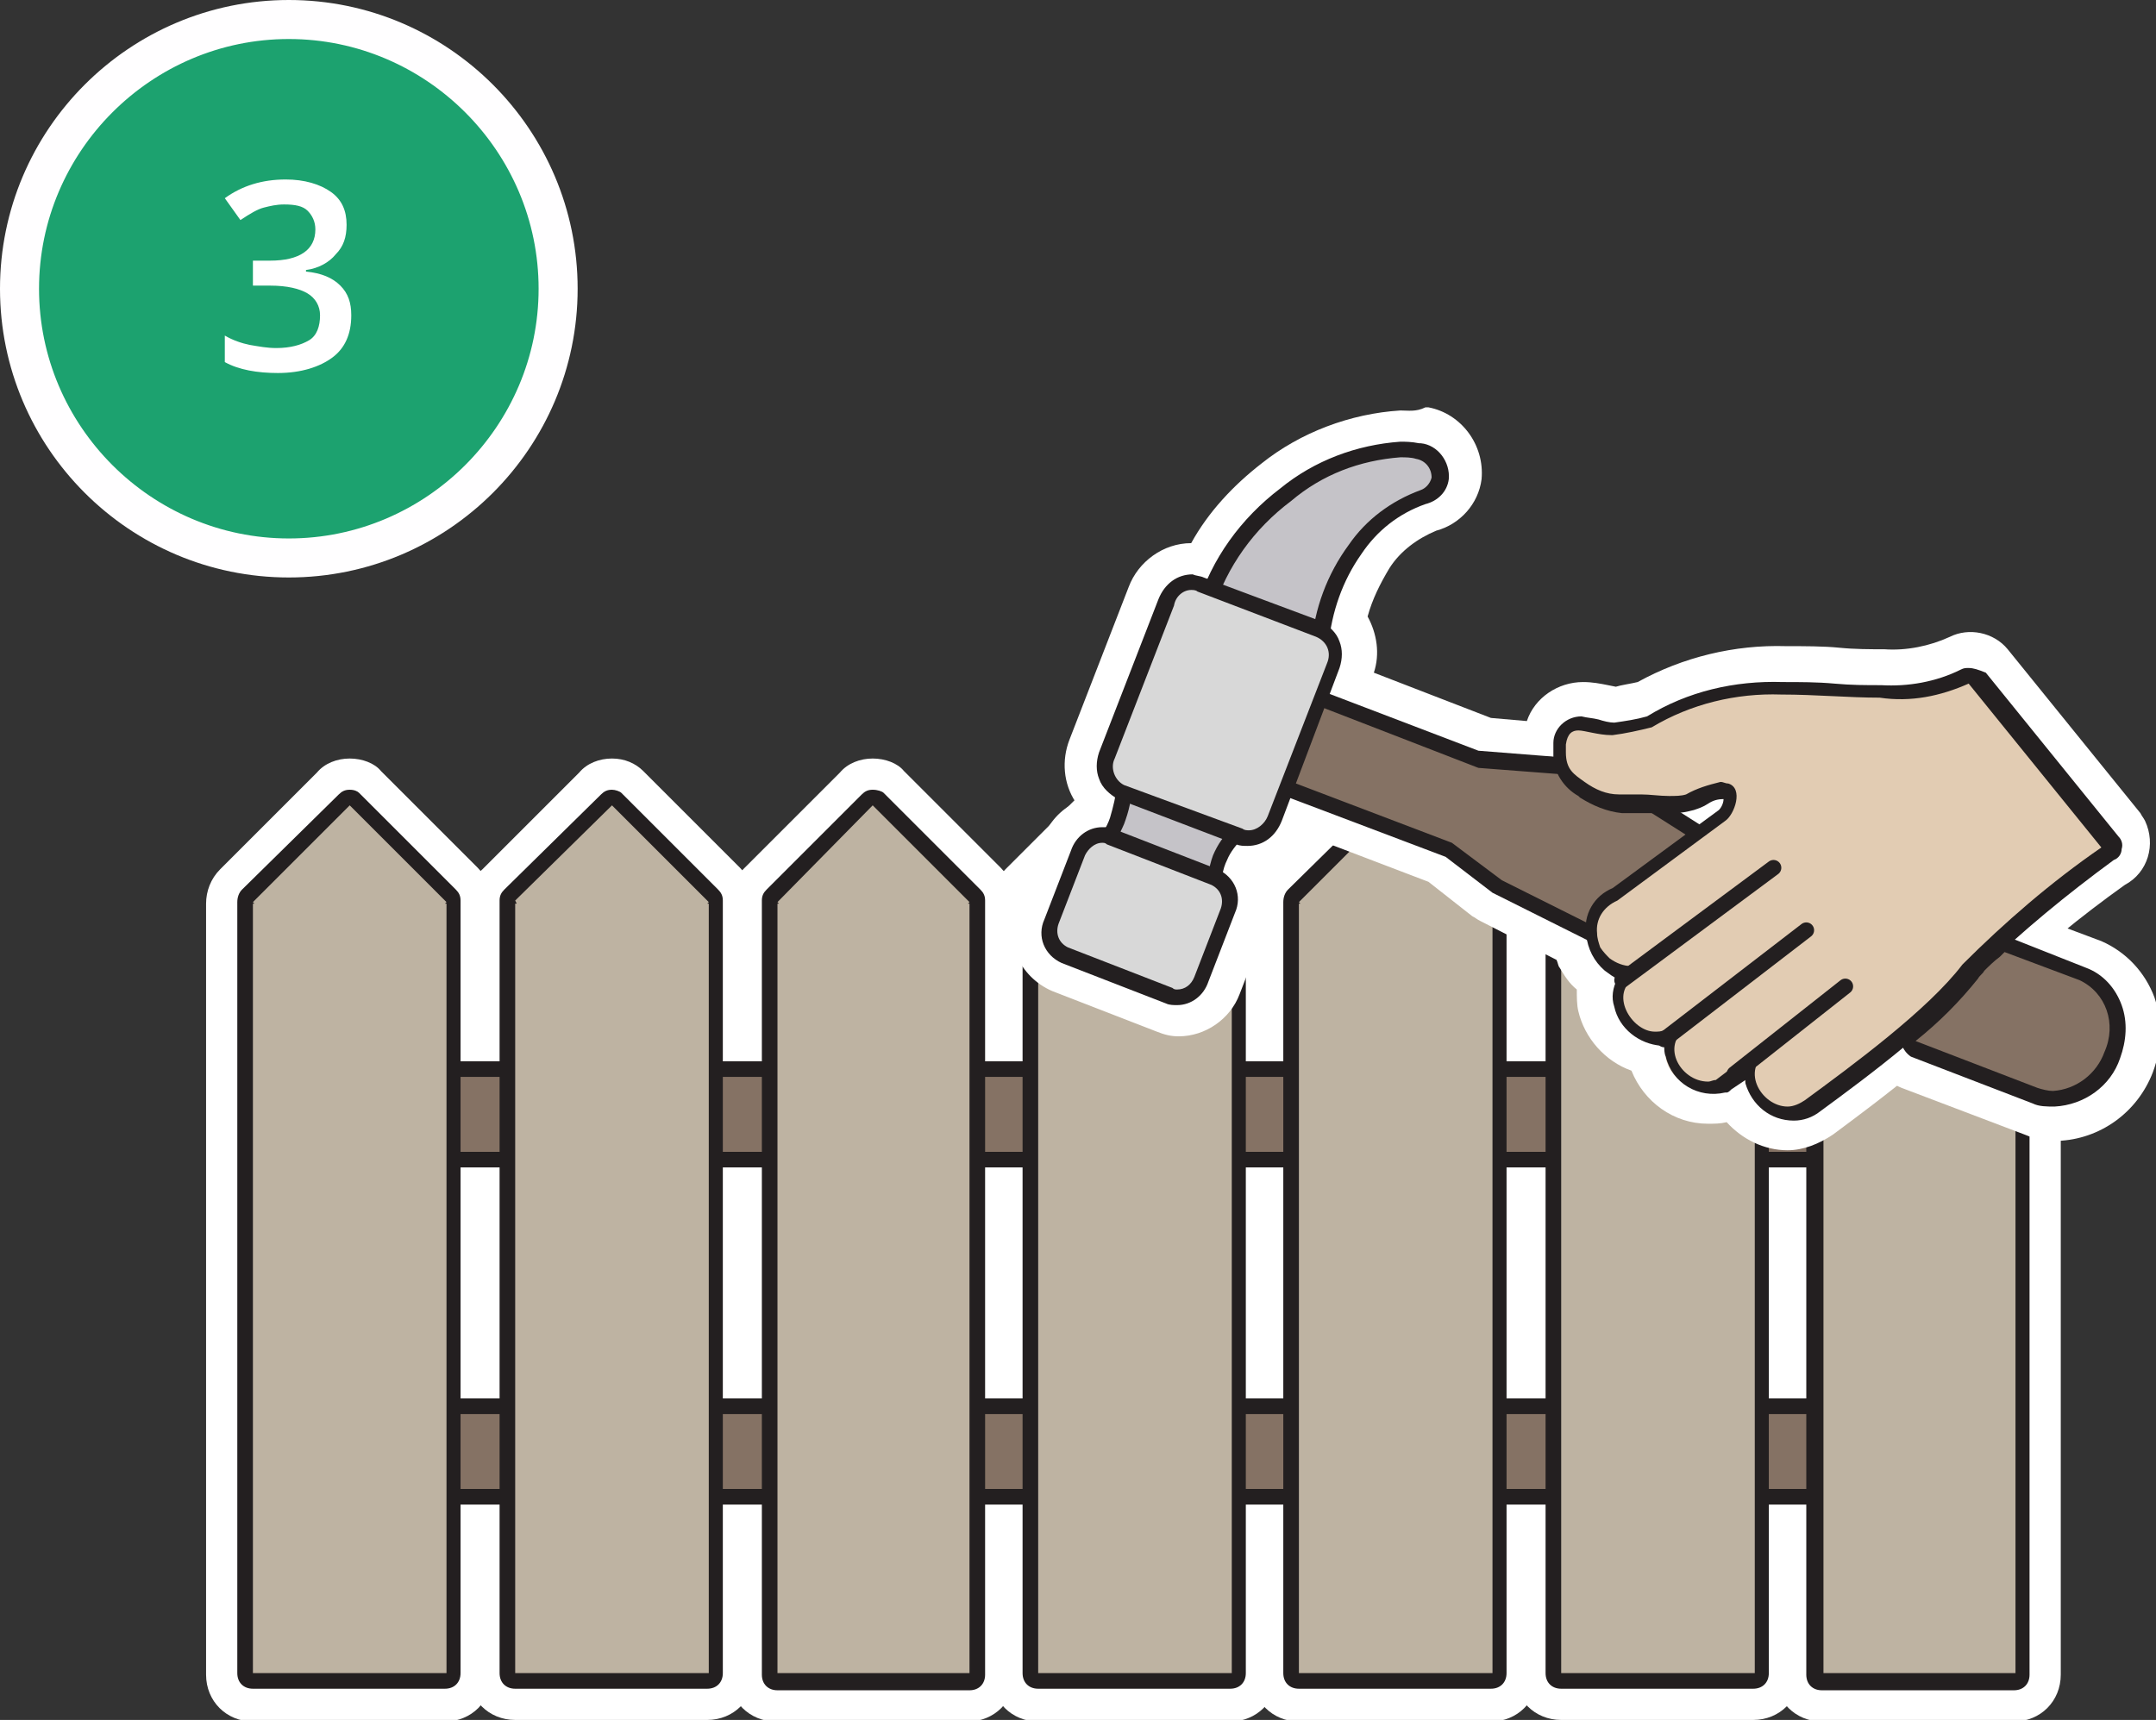 <?xml version="1.0" encoding="utf-8"?>
<!-- Generator: Adobe Illustrator 25.3.1, SVG Export Plug-In . SVG Version: 6.00 Build 0)  -->
<svg version="1.1" id="Layer_1" xmlns="http://www.w3.org/2000/svg" xmlns:xlink="http://www.w3.org/1999/xlink" x="0px" y="0px"
	 viewBox="0 0 138.1 110.2" style="enable-background:new 0 0 138.1 110.2;" xml:space="preserve">
<rect x="0" y="0" width="138.1" height="110.2" fill="#333333" stroke="none"/>
<style type="text/css">
	.st0{fill:#D8D8D8;}
	.st1{fill:#FFFFFF;}
	.st2{fill:#857264;}
	.st3{fill:#231F20;}
	.st4{fill:#BEB3A2;}
	.st5{fill-rule:evenodd;clip-rule:evenodd;fill:#E2CCB3;}
	.st6{fill:#C5C3C8;}
	.st7{fill-rule:evenodd;clip-rule:evenodd;fill:#857264;}
	.st8{fill:none;stroke:#231F20;stroke-linecap:round;stroke-linejoin:round;}
	.st9{fill:#FFFEFF;}
	.st10{fill:#1CA26F;}
	.st11{enable-background:new    ;}
</style>
<path class="st0" d="M17.2,67.5h108.1c0.8,0,1.5,0.7,1.5,1.5v4.8c0,0.8-0.7,1.5-1.5,1.5H17.2c-0.8,0-1.5-0.7-1.5-1.5V69
	C15.8,68.2,16.4,67.5,17.2,67.5z"/>
<path class="st1" d="M125.3,69v4.8H17.2V69H125.3 M125.3,66H17.2c-1.7,0-3,1.3-3,3v4.8c0,1.7,1.3,3,3,3h108.1c1.7,0,3-1.3,3-3V69
	C128.3,67.3,127,66,125.3,66z"/>
<path class="st0" d="M17.2,89.1h108.1c0.8,0,1.5,0.7,1.5,1.5v4.8c0,0.8-0.7,1.5-1.5,1.5H17.2c-0.8,0-1.5-0.7-1.5-1.5v-4.8
	C15.8,89.8,16.4,89.1,17.2,89.1z"/>
<path class="st1" d="M125.3,90.6v4.8H17.2v-4.8H125.3 M125.3,87.6H17.2c-1.7,0-3,1.3-3,3v4.8c0,1.7,1.3,3,3,3h108.1c1.7,0,3-1.3,3-3
	v-4.8C128.3,89,127,87.6,125.3,87.6z"/>
<path class="st0" d="M16.2,108.7c-0.8,0-1.5-0.7-1.5-1.5V57.8c0-0.4,0.1-0.8,0.4-1.1l6.2-6.2c0.3-0.3,0.7-0.4,1.1-0.4
	c0.4,0,0.8,0.2,1.1,0.4l6.2,6.2c0.3,0.3,0.4,0.7,0.4,1.1v49.5c0,0.8-0.7,1.5-1.5,1.5H16.2z"/>
<path class="st1" d="M22.4,51.6l6.2,6.2l-0.1,0.1h0.1v49.3H16.2V57.9h0.1l-0.1-0.1L22.4,51.6 M22.4,48.6c-0.8,0-1.6,0.3-2.1,0.9
	l-6.2,6.2c-0.6,0.6-0.9,1.4-0.9,2.2v49.4c0,1.7,1.3,3,3,3h12.3c1.7,0,3-1.3,3-3V57.8c0-0.8-0.3-1.6-0.9-2.2l-6.2-6.2
	C24,48.9,23.2,48.6,22.4,48.6z"/>
<path class="st0" d="M33,108.7c-0.8,0-1.5-0.7-1.5-1.5V57.8c0-0.4,0.2-0.8,0.5-1.1l6.2-6.2c0.3-0.3,0.7-0.4,1.1-0.4
	c0.4,0,0.8,0.2,1.1,0.4l6.2,6.2c0.3,0.3,0.4,0.7,0.4,1.1v49.5c0,0.8-0.7,1.5-1.5,1.5H33z"/>
<path class="st1" d="M39.2,51.6l6.2,6.2l-0.1,0.1h0.1v49.3H33V57.9h0.1L33,57.7L39.2,51.6 M39.2,48.6c-0.8,0-1.6,0.3-2.1,0.9
	l-6.2,6.2C30.3,56.2,30,57,30,57.8v49.4c0,1.7,1.3,3,3,3h12.3c1.7,0,3-1.3,3-3V57.8c0-0.8-0.3-1.6-0.9-2.2l-6.2-6.2
	C40.7,48.9,40,48.6,39.2,48.6L39.2,48.6z"/>
<path class="st0" d="M49.8,108.7c-0.8,0-1.5-0.7-1.5-1.5V57.8c0-0.4,0.1-0.8,0.4-1.1l6.2-6.2c0.6-0.6,1.5-0.6,2.1,0l6.2,6.2
	c0.3,0.3,0.5,0.7,0.4,1.1v49.4c0,0.8-0.7,1.5-1.5,1.5H49.8z"/>
<path class="st1" d="M55.9,51.6l6.2,6.2L62,57.9h0.1v49.3H49.8V57.9h0.1l-0.1-0.1L55.9,51.6 M55.9,48.6c-0.8,0-1.6,0.3-2.1,0.9
	l-6.2,6.2c-0.6,0.6-0.9,1.4-0.9,2.2v49.4c0,1.7,1.3,3,3,3h12.3c1.7,0,3-1.3,3-3V57.8c0-0.8-0.3-1.6-0.9-2.2l-6.2-6.2
	C57.5,48.9,56.7,48.6,55.9,48.6z"/>
<path class="st0" d="M66.5,108.7c-0.8,0-1.5-0.7-1.5-1.5V57.7c0-0.4,0.2-0.8,0.4-1.1l6.2-6.2c0.3-0.3,0.7-0.4,1.1-0.4
	c0.4,0,0.8,0.2,1.1,0.4l6.2,6.2c0.3,0.3,0.5,0.7,0.4,1.1v49.4c0,0.8-0.7,1.5-1.5,1.5L66.5,108.7z"/>
<path class="st1" d="M72.7,51.6l6.2,6.2l-0.1,0.1h0.1v49.3H66.5V57.9h0.1l-0.1-0.1L72.7,51.6 M72.7,48.6c-0.8,0-1.6,0.3-2.1,0.9
	l-6.2,6.2c-0.6,0.6-0.9,1.4-0.9,2.2v49.4c0,1.7,1.3,3,3,3h12.3c1.7,0,3-1.3,3-3V57.8c0-0.8-0.3-1.6-0.9-2.2l-6.2-6.2
	C74.3,48.9,73.5,48.6,72.7,48.6L72.7,48.6z"/>
<path class="st0" d="M83.2,108.7c-0.8,0-1.5-0.7-1.5-1.5V57.8c0-0.4,0.1-0.8,0.4-1.1l6.2-6.2c0.3-0.3,0.7-0.4,1.1-0.4
	c0.4,0,0.8,0.2,1.1,0.4l6.2,6.2c0.3,0.3,0.4,0.7,0.4,1.1v49.5c0,0.8-0.7,1.5-1.5,1.5H83.2z"/>
<path class="st1" d="M89.4,51.6l6.2,6.2l-0.1,0.1h0.1v49.3H83.2V57.9h0.1l-0.1-0.1L89.4,51.6 M89.4,48.6c-0.8,0-1.6,0.3-2.1,0.9
	l-6.2,6.2c-0.6,0.6-0.9,1.3-0.9,2.1v49.5c0,1.7,1.3,3,3,3h12.3c1.7,0,3-1.3,3-3V57.8c0-0.8-0.3-1.6-0.9-2.2l-6.2-6.2
	C91,48.9,90.2,48.6,89.4,48.6z"/>
<path class="st0" d="M100,108.7c-0.8,0-1.5-0.7-1.5-1.5V57.8c0-0.4,0.2-0.8,0.5-1.1l6.2-6.2c0.3-0.3,0.7-0.4,1.1-0.4
	c0.4,0,0.8,0.2,1.1,0.4l6.2,6.2c0.3,0.3,0.4,0.7,0.4,1.1v49.5c0,0.8-0.7,1.5-1.5,1.5H100z"/>
<path class="st1" d="M106.2,51.6l6.2,6.2l-0.1,0.1h0.1v49.3H100V57.9h0.1l-0.1-0.1L106.2,51.6 M106.2,48.6c-0.8,0-1.6,0.3-2.1,0.9
	l-6.2,6.2C97.3,56.2,97,57,97,57.8v49.4c0,1.7,1.3,3,3,3h12.3c1.7,0,3-1.3,3-3V57.8c0-0.8-0.3-1.6-0.9-2.2l-6.2-6.2
	C107.7,48.9,107,48.6,106.2,48.6z"/>
<path class="st0" d="M116.8,108.7c-0.8,0-1.5-0.7-1.5-1.5V57.8c0-0.4,0.1-0.8,0.4-1.1l6.2-6.2c0.6-0.6,1.5-0.6,2.1,0l6.2,6.2
	c0.3,0.3,0.5,0.7,0.4,1.1v49.4c0,0.8-0.7,1.5-1.5,1.5H116.8z"/>
<path class="st1" d="M122.9,51.6l6.2,6.2l-0.1,0.1h0.1v49.3h-12.3V57.9h0.1l-0.1-0.1L122.9,51.6 M122.9,48.6c-0.8,0-1.6,0.3-2.1,0.9
	l-6.2,6.2c-0.6,0.6-0.9,1.4-0.9,2.2v49.4c0,1.7,1.3,3,3,3h12.3c1.7,0,3-1.3,3-3V57.8c0-0.8-0.3-1.6-0.9-2.2l-6.2-6.2
	C124.5,48.9,123.7,48.6,122.9,48.6z"/>
<path class="st2" d="M17.2,68.5h108.1c0.3,0,0.5,0.2,0.5,0.5v4.8c0,0.3-0.2,0.5-0.5,0.5H17.2c-0.3,0-0.5-0.2-0.5-0.5V69
	C16.8,68.7,17,68.5,17.2,68.5z"/>
<path class="st3" d="M125.3,69v4.8H17.2V69H125.3 M125.3,68H17.2c-0.6,0-1,0.4-1,1v4.8c0,0.6,0.4,1,1,1h108.1c0.6,0,1-0.4,1-1V69
	C126.3,68.4,125.9,68,125.3,68z"/>
<path class="st2" d="M17.2,90.1h108.1c0.3,0,0.5,0.2,0.5,0.5v4.8c0,0.3-0.2,0.5-0.5,0.5H17.2c-0.3,0-0.5-0.2-0.5-0.5v-4.8
	C16.8,90.3,17,90.1,17.2,90.1z"/>
<path class="st3" d="M125.3,90.6v4.8H17.2v-4.8H125.3 M125.3,89.6H17.2c-0.6,0-1,0.4-1,1v4.8c0,0.6,0.4,1,1,1h108.1c0.6,0,1-0.4,1-1
	v-4.8C126.3,90.1,125.9,89.6,125.3,89.6z"/>
<path class="st4" d="M16.2,107.7c-0.3,0-0.5-0.2-0.5-0.5V57.8c0-0.2,0-0.3,0.1-0.4l6.2-6.2c0.1-0.1,0.2-0.1,0.4-0.1
	c0.1,0,0.3,0.1,0.4,0.1l6.2,6.2c0.1,0.1,0.2,0.2,0.1,0.3v49.5c0,0.3-0.2,0.5-0.5,0.5H16.2z"/>
<path class="st3" d="M22.4,51.6l6.2,6.2l-0.1,0.1h0.1v49.3H16.2V57.9h0.1l-0.1-0.1L22.4,51.6 M22.4,50.6c-0.3,0-0.5,0.1-0.7,0.3
	L15.5,57c-0.2,0.2-0.3,0.5-0.3,0.8v49.4c0,0.6,0.4,1,1,1h12.3c0.6,0,1-0.4,1-1V57.7c0-0.3-0.1-0.5-0.3-0.7l-6.2-6.2
	C22.9,50.7,22.7,50.6,22.4,50.6z"/>
<path class="st4" d="M33,107.7c-0.3,0-0.5-0.2-0.5-0.5V57.8c0-0.2,0-0.3,0.2-0.4l6.2-6.2c0.2-0.2,0.5-0.2,0.7,0l6.2,6.2
	c0.1,0.1,0.1,0.2,0.1,0.3v49.5c0,0.3-0.2,0.5-0.5,0.5H33z"/>
<path class="st3" d="M39.2,51.6l6.2,6.2l-0.1,0.1h0.1v49.3H33V57.9h0.1L33,57.7L39.2,51.6 M39.2,50.6c-0.3,0-0.5,0.1-0.7,0.3
	L32.3,57c-0.2,0.2-0.3,0.4-0.3,0.7v49.5c0,0.6,0.4,1,1,1h12.3c0.6,0,1-0.4,1-1V57.7c0-0.3-0.1-0.5-0.3-0.7l-6.2-6.2
	C39.7,50.7,39.4,50.6,39.2,50.6L39.2,50.6z"/>
<path class="st4" d="M49.8,107.7c-0.3,0-0.5-0.2-0.5-0.5V57.9c0,0,0,0,0-0.1c0-0.2,0-0.3,0.1-0.4l6.2-6.2c0.2-0.2,0.5-0.2,0.7,0
	l6.2,6.2c0.1,0.1,0.2,0.3,0.1,0.4c0,0,0,0,0,0.1v49.3c0,0.3-0.2,0.5-0.5,0.5H49.8z"/>
<path class="st3" d="M55.9,51.6l6.2,6.2L62,57.9h0.1v49.3H49.8V57.9h0.1l-0.1-0.1L55.9,51.6 M55.9,50.6c-0.3,0-0.5,0.1-0.7,0.3
	L49.1,57c-0.2,0.2-0.3,0.4-0.3,0.7c0,0,0,0,0,0.1c0,0,0,0,0,0.1v49.4c0,0.6,0.4,1,1,1h12.3c0.6,0,1-0.4,1-1V57.9c0,0,0,0,0-0.1
	c0,0,0,0,0-0.1c0-0.3-0.1-0.5-0.3-0.7l-6.2-6.2C56.5,50.7,56.2,50.6,55.9,50.6z"/>
<path class="st4" d="M66.5,107.7c-0.3,0-0.5-0.2-0.5-0.5V57.7c0-0.1,0-0.3,0.1-0.3l6.2-6.2c0.2-0.2,0.5-0.2,0.7,0l6.2,6.2
	c0.1,0.1,0.2,0.3,0.2,0.4v49.4c0,0.3-0.2,0.5-0.5,0.5H66.5z"/>
<path class="st3" d="M72.7,51.6l6.2,6.2l-0.1,0.1h0.1v49.3H66.5V57.9h0.1l-0.1-0.1L72.7,51.6 M72.7,50.6c-0.3,0-0.5,0.1-0.7,0.3
	L65.8,57c-0.2,0.2-0.3,0.4-0.3,0.7v49.5c0,0.6,0.4,1,1,1h12.3c0.6,0,1-0.4,1-1V57.7c0-0.3-0.1-0.5-0.3-0.7l-6.2-6.2
	C73.2,50.7,73,50.6,72.7,50.6z"/>
<path class="st4" d="M83.2,107.7c-0.3,0-0.5-0.2-0.5-0.5V57.8c0-0.2,0-0.3,0.1-0.4l6.2-6.2c0.1-0.1,0.2-0.1,0.3-0.1
	c0.1,0,0.3,0.1,0.4,0.1l6.2,6.2c0.1,0.1,0.2,0.2,0.2,0.3v49.5c0,0.3-0.2,0.5-0.5,0.5H83.2z"/>
<path class="st3" d="M89.4,51.6l6.2,6.2l-0.1,0.1h0.1v49.3H83.2V57.9h0.1l-0.1-0.1L89.4,51.6 M89.4,50.6c-0.3,0-0.5,0.1-0.7,0.3
	L82.5,57c-0.2,0.2-0.3,0.5-0.3,0.8v49.4c0,0.6,0.4,1,1,1h12.3c0.6,0,1-0.4,1-1V57.7c0-0.3-0.1-0.5-0.3-0.7l-6.2-6.2
	C89.9,50.7,89.7,50.6,89.4,50.6z"/>
<path class="st4" d="M100,107.7c-0.3,0-0.5-0.2-0.5-0.5V57.8c0-0.2,0-0.3,0.2-0.4l6.2-6.2c0.2-0.2,0.5-0.2,0.7,0l6.2,6.2
	c0.1,0.1,0.1,0.2,0.1,0.3v49.5c0,0.3-0.2,0.5-0.5,0.5H100z"/>
<path class="st3" d="M106.2,51.6l6.2,6.2l-0.1,0.1h0.1v49.3H100V57.9h0.1l-0.1-0.1L106.2,51.6 M106.2,50.6c-0.3,0-0.5,0.1-0.7,0.3
	L99.3,57c-0.2,0.2-0.3,0.4-0.3,0.7v49.5c0,0.6,0.4,1,1,1h12.3c0.6,0,1-0.4,1-1V57.7c0-0.3-0.1-0.5-0.3-0.7l-6.2-6.2
	C106.7,50.7,106.4,50.6,106.2,50.6L106.2,50.6z"/>
<path class="st4" d="M116.8,107.7c-0.3,0-0.5-0.2-0.5-0.5V57.9c0,0,0,0,0-0.1c0-0.2,0-0.3,0.1-0.4l6.2-6.2c0.2-0.2,0.5-0.2,0.7,0
	l6.2,6.2c0.1,0.1,0.2,0.3,0.1,0.4c0,0,0,0,0,0.1v49.3c0,0.3-0.2,0.5-0.5,0.5H116.8z"/>
<path class="st3" d="M122.9,51.6l6.2,6.2l-0.1,0.1h0.1v49.3h-12.3V57.9h0.1l-0.1-0.1L122.9,51.6 M122.9,50.6c-0.3,0-0.5,0.1-0.7,0.3
	l-6.2,6.1c-0.2,0.2-0.3,0.4-0.3,0.7c0,0,0,0,0,0.1c0,0,0,0,0,0.1v49.4c0,0.6,0.4,1,1,1h12.3c0.6,0,1-0.4,1-1V57.9c0,0,0,0,0-0.1
	c0,0,0,0,0-0.1c0-0.3-0.1-0.5-0.3-0.7l-6.2-6.2C123.5,50.7,123.2,50.6,122.9,50.6z"/>
<path class="st5" d="M131.6,71.4c-0.5,0-1-0.1-1.5-0.3l-7.8-3c-0.8-0.3-1.1-1.2-0.8-2c0.1-0.2,0.2-0.4,0.4-0.6
	c1.4-1.1,2.6-2.4,3.8-3.8c0.2-0.2,0.3-0.4,0.5-0.6c0.4-0.4,0.7-0.7,1.1-1l0.3-0.3c0.3-0.2,0.6-0.4,1-0.4c0.2,0,0.4,0,0.5,0.1
	l4.8,1.8c1.2,0.5,2.2,1.5,2.6,2.7c0.4,1.2,0.4,2.6-0.1,3.8C135.5,70,133.7,71.3,131.6,71.4L131.6,71.4z"/>
<path class="st1" d="M128.4,61l4.8,1.8c1.7,0.8,2.4,2.8,1.6,4.6c-0.5,1.4-1.8,2.4-3.3,2.5c-0.3,0-0.7-0.1-1-0.2l-7.8-3
	c1.5-1.2,2.8-2.5,4-4c0.1-0.2,0.3-0.3,0.4-0.5c0.3-0.3,0.6-0.6,1-0.9L128.4,61 M128.5,58.1c-0.7,0-1.5,0.3-2,0.8l-0.3,0.3
	c-0.4,0.3-0.7,0.7-1.1,1l0,0c-0.2,0.2-0.5,0.5-0.7,0.8c-1.1,1.3-2.2,2.5-3.5,3.6c-1.3,1.1-1.4,3-0.3,4.2c0.3,0.4,0.7,0.7,1.2,0.9
	l7.9,3c0.7,0.3,1.4,0.4,2.1,0.4c2.7-0.1,5.1-1.8,6.1-4.4c0.6-1.6,0.6-3.3,0.1-4.8c-0.6-1.6-1.8-2.9-3.4-3.6l-4.8-1.8
	C129.2,58.1,128.9,58,128.5,58.1L128.5,58.1z"/>
<path class="st5" d="M114.4,72.4c-1.5,0-2.8-0.9-3.3-2.3l-0.3,0.2c-0.2,0.1-0.3,0.2-0.5,0.2c-0.3,0.1-0.6,0.1-0.9,0.1
	c-1.7,0-3.1-1.2-3.6-2.8c0-0.1,0-0.2-0.1-0.3c-1.5-0.2-2.8-1.4-3.2-2.9c-0.1-0.6-0.1-1.2,0.1-1.7c-0.2-0.1-0.4-0.2-0.5-0.4
	c-0.4-0.3-0.7-0.7-0.9-1.2c-0.1-0.3-0.2-0.6-0.3-0.9l-5.5-2.7l-0.2-0.2l-3-2.3L83,51.8l-0.4,1.2c-0.4,1.1-1.5,1.8-2.6,1.9
	c-0.2,0-0.4,0-0.5-0.1c-0.1,0.2-0.2,0.4-0.3,0.6c-0.1,0.1-0.1,0.3-0.1,0.4c0.3,0.3,0.6,0.6,0.7,1.1c0.3,0.6,0.3,1.4,0,2L78,63.1
	c-0.4,1-1.4,1.8-2.5,1.8c-0.3,0-0.6-0.1-0.9-0.2l-6.7-2.6c-0.7-0.3-1.2-0.8-1.4-1.5c-0.2-0.6-0.2-1.4,0-2l1.7-4.4
	c0.4-1,1.3-1.7,2.4-1.8l0.2-0.3c0.1-0.3,0.2-0.5,0.2-0.8c-1.1-0.8-1.5-2.2-1-3.4l3.8-9.8c0.4-1.1,1.5-1.9,2.6-1.9
	c0.3,0,0.5,0,0.8,0.1c1.1-2.2,2.7-4.1,4.6-5.6c2.3-1.9,5.1-2.9,8-3.1c0.4,0,0.8,0,1.2,0.1H91c1.4,0.2,2.4,1.5,2.2,2.9
	c-0.1,1-0.9,1.8-1.9,2c-1.5,0.6-2.8,1.6-3.7,3c-0.9,1.3-1.5,2.7-1.8,4.3c0.7,0.8,1,2,0.6,3l-0.4,1.2l9.1,3.6l3.9,0.3
	c0-0.1,0-0.2,0-0.3c0-1.3,1-2.3,2.3-2.3c0,0,0,0,0,0c0.4,0,0.8,0.1,1.2,0.2c0.3,0.1,0.6,0.1,0.9,0.1c0.7-0.1,1.3-0.2,1.9-0.4
	c2.7-1.5,5.8-2.3,8.9-2.2c1.2,0,2.3,0.1,3.3,0.1s2,0.1,3,0.1c1.7,0.1,3.4-0.3,4.9-1c0.6-0.3,1.4-0.2,1.9,0.4l8.5,10.5
	c0.3,0.3,0.4,0.8,0.3,1.2c-0.1,0.4-0.4,0.8-0.8,1c-3,2.1-5.8,4.5-8.4,7.1c-2.3,3.1-7.4,6.8-10.4,9c-0.6,0.4-1.3,0.7-2,0.7
	L114.4,72.4z"/>
<path class="st1" d="M89.7,29.3c0.3,0,0.7,0,1,0.1l0,0c0.6,0.1,1,0.6,1,1.2c-0.1,0.4-0.4,0.7-0.7,0.8c-1.9,0.7-3.5,1.9-4.6,3.5
	c-1.2,1.7-2,3.7-2.2,5.8l0.2,0.1c0.7,0.3,1,1,0.7,1.7c0,0,0,0,0,0l-1,2.5l10.7,4.1l3.9,0.3l1.3,0.1c0.3,0.6,1.1,0.2,1.8,0.7
	c0.5,0.6,1.2,0.9,2,0.9c0.3,0,0.2,0.2,0.5,0.2h0.1c0.1,0,0.1,0.1,0.2,0.1l0,0c0.3,0-0.1-0.1,0.1-0.1h0.1l4.1,2.6l1.7-1.3
	c0.6-0.4,1.2-2.1,0.2-2.4c-0.2,0-0.3-0.1-0.5-0.1c-0.8,0.1-1.5,0.4-2.2,0.7c-0.3,0.1-0.7,0.1-1.1,0.1c-0.6,0-1.2-0.1-1.8-0.1h-0.8
	h-0.6c-0.8,0-1.5-0.3-2.2-0.8c-0.7-0.5-1.2-0.8-1.2-1.9c0-0.2,0-0.4,0-0.5c0.1-0.7,0.4-0.9,0.8-0.9s1.3,0.3,2.1,0.3h0.1
	c0.8-0.1,1.7-0.3,2.5-0.5c2.5-1.5,5.4-2.2,8.3-2.1c2.2,0,4.3,0.2,6.3,0.2c1.9,0.1,3.9-0.3,5.6-1.2l8.5,10.5
	c-3.2,2.2-6.2,4.8-8.9,7.5c-2.2,2.9-7.1,6.5-10.1,8.7c-0.3,0.2-0.7,0.4-1.1,0.4c-1.7,0-3.2-2.5-1-3.7l4.7-4c0,0,0-0.1,0-0.1
	c0,0-0.1-0.1-0.1-0.1l0,0l-8.2,6.2c-0.2,0-0.3,0.1-0.5,0.1c-1.8,0-3.2-2.5-1.1-3.6l7.4-6c0,0,0-0.1,0-0.1c0,0,0,0,0,0
	c0,0-0.1-0.1-0.1-0.1l0,0l-9,6.5c-0.2,0.1-0.4,0.1-0.6,0.1c-1.5,0-3-2.5-1.2-3.5l8.8-6.9c0,0,0-0.1,0-0.1c0,0,0,0-0.1,0l0,0
	c-1.6,0.8-4.5,3.5-8,6c-0.3,0.2-0.6,0.3-1,0.3c-0.5,0-1-0.2-1.4-0.5c-0.2-0.2-0.4-0.4-0.6-0.7c-0.1-0.3-0.2-0.6-0.2-0.9
	c0-0.1,0-0.2,0-0.3l-6.2-3.1L93,54l-10.8-4.2l-1,2.5c-0.2,0.5-0.7,0.9-1.2,0.9c-0.1,0-0.3,0-0.4-0.1L79,53c-0.6,0.5-1,1.1-1.3,1.8
	c-0.2,0.6-0.3,1.2-0.3,1.8l0.4,0.1c0.6,0.3,0.8,0.9,0.6,1.5l-1.7,4.4c-0.2,0.5-0.6,0.8-1.1,0.8c-0.1,0-0.2,0-0.3-0.1l-6.7-2.6
	c-0.6-0.3-0.8-0.9-0.6-1.5l1.7-4.4c0.2-0.5,0.6-0.8,1.1-0.8c0.1,0,0.2,0,0.3,0.1l0.3,0.1c0.3-0.5,0.6-1,0.8-1.5
	c0.3-0.7,0.4-1.5,0.4-2.2L72,50.3c-0.6-0.3-0.9-1.1-0.6-1.7l3.8-9.8c0.2-0.5,0.7-0.9,1.2-0.9c0.1,0,0.3,0,0.4,0.1l1.2,0.5
	c1-2.5,2.6-4.7,4.7-6.3C84.7,30.4,87.2,29.5,89.7,29.3 M89.7,26.3L89.7,26.3c-3.2,0.2-6.4,1.4-8.9,3.4c-1.8,1.4-3.4,3.1-4.5,5.1
	c-1.8,0-3.4,1.2-4,2.8l-3.8,9.8c-0.5,1.3-0.4,2.8,0.4,4c-1,0.5-1.7,1.3-2.1,2.3l-1.7,4.4c-0.9,2.1,0.2,4.5,2.3,5.4l6.7,2.6
	c0.5,0.2,0.9,0.3,1.4,0.3c1.7,0,3.3-1.1,3.9-2.7l1.7-4.4c0.4-1,0.4-2.1,0-3.2c1.3-0.4,2.3-1.3,2.8-2.5l7.6,2.9l2.8,2.2
	c0.2,0.1,0.3,0.2,0.5,0.3l4.9,2.5c0.1,0.2,0.1,0.4,0.2,0.5c0.3,0.5,0.6,1,1.1,1.4c0,0.5,0,1,0.1,1.4c0.4,1.7,1.7,3.2,3.4,3.8
	c0.8,2,2.7,3.4,4.9,3.4c0.4,0,0.8,0,1.2-0.1c1,1.1,2.4,1.8,3.9,1.8c1,0,2-0.4,2.9-1c3.1-2.3,8.2-6.1,10.7-9.4c2.5-2.4,5.2-4.6,8-6.6
	c1.5-0.8,2-2.6,1.3-4.1c-0.1-0.2-0.2-0.3-0.3-0.5l-8.5-10.5c-0.9-1.1-2.5-1.4-3.7-0.8c-1.3,0.6-2.8,0.9-4.2,0.8
	c-0.9,0-1.9,0-2.9-0.1s-2.2-0.1-3.4-0.1c-3.3-0.1-6.6,0.7-9.5,2.3c-0.4,0.1-1.1,0.2-1.4,0.3l-0.5-0.1c-0.5-0.1-1-0.2-1.6-0.2
	c-1.6,0-3.1,1-3.6,2.5l-2.3-0.2l-7.5-2.9c0.4-1.2,0.2-2.5-0.4-3.6c0.3-1.1,0.8-2.1,1.4-3.1c0.7-1.1,1.8-1.9,3-2.4
	c1.5-0.4,2.7-1.7,2.9-3.3c0.2-2.2-1.3-4.2-3.4-4.6h-0.2C90.7,26.4,90.2,26.3,89.7,26.3L89.7,26.3z"/>
<path class="st6" d="M76.2,59.2c-0.2,0-0.4,0-0.5-0.1l-4.7-1.8c-0.4-0.2-0.7-0.5-0.9-0.9c-0.2-0.4-0.2-0.9,0-1.3
	c0.1-0.3,0.3-0.5,0.4-0.7c0.5-0.5,0.8-1.2,1.1-1.8c0.3-0.7,0.4-1.5,0.4-2.3v-0.1c0-0.9,0.7-1.6,1.6-1.7l0,0c0.2,0,0.4,0,0.6,0.1
	l4.8,1.8c0.4,0.2,0.7,0.5,0.9,0.9c0.2,0.4,0.2,0.9,0,1.3c-0.1,0.3-0.3,0.6-0.6,0.8c-0.5,0.4-0.9,1-1.1,1.6c-0.3,0.7-0.4,1.5-0.3,2.3
	c0.1,0.9-0.5,1.7-1.4,1.9L76.2,59.2z"/>
<path class="st3" d="M73.7,49c0.1,0,0.2,0,0.4,0.1l4.7,1.8c0.6,0.3,0.8,0.9,0.6,1.5c-0.1,0.2-0.2,0.4-0.4,0.6
	c-0.6,0.5-1,1.1-1.3,1.8c-0.3,0.8-0.4,1.7-0.3,2.5l0,0c0.1,0.6-0.4,1.2-1,1.4h-0.2c-0.1,0-0.2,0-0.3-0.1l-4.8-1.8
	c-0.6-0.3-0.8-0.9-0.6-1.5c0.1-0.2,0.2-0.4,0.3-0.5c0.5-0.6,0.9-1.3,1.2-2c0.3-0.8,0.5-1.6,0.5-2.5l0,0C72.5,49.6,73,49.1,73.7,49
	L73.7,49 M73.7,48L73.7,48c-1.2,0.1-2.1,1-2.2,2.2v0.1c0,0.7-0.2,1.4-0.4,2.1c-0.2,0.6-0.6,1.2-1,1.7c-0.2,0.2-0.4,0.5-0.5,0.8
	c-0.5,1.1,0,2.3,1.1,2.8c0,0,0,0,0,0l4.7,1.8c0.2,0.1,0.5,0.1,0.7,0.1c0.1,0,0.2,0,0.4,0c1.1-0.2,1.9-1.3,1.8-2.4c0,0,0,0,0-0.1
	c-0.1-0.7,0-1.4,0.3-2c0.2-0.5,0.6-1,1-1.4c0.3-0.3,0.5-0.6,0.7-1c0.4-1.1,0-2.3-1.1-2.8l-4.7-1.8C74.2,48.1,74,48,73.7,48L73.7,48z
	"/>
<path class="st6" d="M83.1,42.6c-0.1,0-0.2,0-0.3,0c-0.1,0-0.3-0.1-0.4-0.1l-4.1-1.6c-0.8-0.3-1.3-1.2-1-2c0.9-2.9,2.7-5.4,5.2-7.3
	c2.1-1.7,4.7-2.7,7.4-2.9c0.4,0,0.7,0,1.1,0.1l0,0c0.9,0.1,1.5,0.9,1.4,1.8c-0.1,0.6-0.5,1.1-1.1,1.2c-1.8,0.6-3.3,1.8-4.3,3.4
	c-1.3,1.8-2,3.9-2.2,6.1c0,0,0,0,0,0.1C84.5,42.1,83.8,42.7,83.1,42.6z"/>
<path class="st3" d="M89.7,29.3c0.3,0,0.7,0,1,0.1l0,0c0.6,0.1,1,0.6,1,1.2c-0.1,0.4-0.4,0.7-0.7,0.8c-1.9,0.7-3.5,1.9-4.6,3.5
	C85,36.8,84.2,39,84,41.3l0,0c-0.1,0.5-0.5,0.8-1,0.8h-0.2L82.5,42l-4.1-1.6c-0.6-0.2-0.9-0.8-0.7-1.3c0.9-2.8,2.6-5.2,5-7
	C84.7,30.4,87.1,29.5,89.7,29.3 M89.7,28.3c-2.8,0.2-5.5,1.2-7.7,3c-2.5,1.9-4.4,4.5-5.3,7.5C76.4,39.9,77,41,78,41.4l4.2,1.6
	c0.1,0.1,0.3,0.1,0.5,0.1c0.1,0,0.3,0,0.4,0c1,0,1.9-0.7,2-1.7c0,0,0-0.1,0-0.1c0.2-2.1,0.9-4.1,2.1-5.8c1-1.5,2.4-2.6,4.1-3.2
	c0.8-0.2,1.4-0.8,1.5-1.6c0.1-1.1-0.7-2.2-1.8-2.3h-0.1C90.4,28.3,90,28.3,89.7,28.3L89.7,28.3z"/>
<path class="st7" d="M131.6,70.4c-0.4,0-0.8-0.1-1.2-0.2l-7.8-3c-0.2-0.1-0.3-0.2-0.3-0.4c0-0.2,0-0.3,0.2-0.5
	c1.4-1.2,2.7-2.5,3.9-4c0.1-0.2,0.3-0.3,0.4-0.5c0.4-0.4,0.7-0.7,1-1l0.3-0.3c0.1-0.1,0.2-0.1,0.3-0.1c0.1,0,0.1,0,0.2,0l4.8,1.8
	c0.9,0.4,1.7,1.1,2,2.1c0.4,1,0.3,2.1-0.1,3.1C134.8,69.1,133.3,70.3,131.6,70.4z M103.3,60.5c-0.1,0-0.2,0-0.2,0l-7.2-3.6l-3.2-2.4
	l-11.2-4.3c-0.3-0.1-0.5-0.3-0.6-0.6c-0.1-0.2-0.1-0.5,0-0.8l1.4-3.7c0.2-0.4,0.6-0.7,1-0.7c0.1,0,0.2,0,0.3,0.1l11.1,4.3l3.8,0.3
	l1.3,0.1c0.2,0,0.3,0.1,0.4,0.3c0,0,0,0.1,0.4,0.1c0.4,0,0.9,0.1,1.2,0.4l0.3,0.2c0.4,0.4,0.9,0.6,1.4,0.6c0.2,0,0.4,0.1,0.5,0.2
	c0.1,0,0.1,0,0.2,0c0.1,0,0.2-0.1,0.2-0.1h0.1c0.1,0,0.2,0.1,0.3,0.2l5.2,3.3c0.1,0.1,0.2,0.2,0.2,0.4c0,0.2-0.1,0.3-0.2,0.4
	l-4.9,3.6c-0.7,0.3-1.2,0.9-1.5,1.5c-0.1,0.1-0.2,0.2-0.3,0.3L103.3,60.5z"/>
<path class="st3" d="M83.4,44.9c0,0,0.1,0,0.2,0l11.1,4.3l3.9,0.3l1.3,0.1c0.3,0.6,1.1,0.2,1.8,0.7c0.5,0.6,1.2,0.9,2,0.9
	c0.3,0,0.2,0.2,0.5,0.2h0.1c0.1,0,0.1,0.1,0.2,0.1l0,0c0.3,0-0.1-0.1,0.1-0.1h0.1l5.2,3.3l-4.8,3.6c-0.7,0.4-1.3,1-1.7,1.7l-7.2-3.6
	L93,54l-11.3-4.3c-0.3-0.1-0.4-0.4-0.3-0.7c0,0,0,0,0,0l1.4-3.7C83,45.1,83.2,44.9,83.4,44.9 M128.4,61l4.8,1.8
	c1.7,0.8,2.4,2.8,1.6,4.6c-0.5,1.4-1.8,2.4-3.3,2.5c-0.3,0-0.7-0.1-1-0.2l-7.8-3c1.5-1.2,2.8-2.5,4-4c0.1-0.2,0.3-0.3,0.4-0.5
	c0.3-0.3,0.6-0.6,1-0.9L128.4,61 M83.5,44L83.5,44c-0.6,0-1.2,0.4-1.4,1l-1.4,3.7c-0.3,0.8,0.1,1.7,0.8,2l11.1,4.2l3,2.3l0.2,0.1
	l7.2,3.6c0.1,0.1,0.3,0.1,0.4,0.1c0.1,0,0.2,0,0.3-0.1c0.3-0.1,0.5-0.3,0.6-0.5c0.2-0.6,0.7-1,1.2-1.3l0.1-0.1l4.9-3.6
	c0.3-0.2,0.4-0.5,0.4-0.8c0-0.3-0.2-0.6-0.5-0.8l-5.2-3.3c-0.1-0.1-0.3-0.1-0.5-0.2h-0.2c-0.1,0-0.2,0-0.3,0
	c-0.2-0.1-0.4-0.2-0.6-0.2c-0.4,0-0.9-0.2-1.2-0.5l-0.3-0.2c-0.4-0.3-1-0.5-1.5-0.5h-0.1c-0.2-0.2-0.4-0.4-0.7-0.4l-1.3-0.1
	l-3.8-0.3l-11-4.2C83.8,43.9,83.6,43.9,83.5,44L83.5,44z M128.5,60.1c-0.2,0-0.5,0.1-0.7,0.2l-0.3,0.3l-1,0.9l-0.1,0.1
	c-0.2,0.2-0.3,0.3-0.5,0.5c-1.1,1.4-2.4,2.7-3.8,3.9c-0.3,0.2-0.4,0.6-0.3,0.9c0.1,0.3,0.3,0.6,0.6,0.8l7.8,3
	c0.4,0.2,0.9,0.2,1.4,0.2c1.9-0.1,3.6-1.3,4.2-3.1c0.4-1.1,0.5-2.3,0.1-3.4c-0.4-1.1-1.2-2-2.3-2.4l-4.8-1.9
	C128.7,60,128.6,60,128.5,60.1L128.5,60.1z"/>
<path class="st0" d="M79.9,53.8c-0.2,0-0.4,0-0.6-0.1l-7.6-2.9c-0.9-0.4-1.3-1.5-0.9-2.4l3.8-9.8c0.3-0.7,0.9-1.2,1.7-1.2
	c0.2,0,0.4,0,0.6,0.1l7.6,2.9c0.9,0.4,1.3,1.5,0.9,2.4l-3.8,9.8C81.4,53.3,80.7,53.8,79.9,53.8z"/>
<path class="st3" d="M76.3,37.8c0.1,0,0.3,0,0.4,0.1l7.6,2.9c0.7,0.3,1,1,0.7,1.7c0,0,0,0,0,0l-3.8,9.8c-0.2,0.5-0.7,0.9-1.2,0.9
	c-0.1,0-0.3,0-0.4-0.1L72,50.3c-0.6-0.3-0.9-1.1-0.6-1.7l3.8-9.8C75.3,38.2,75.8,37.8,76.3,37.8 M76.4,36.8L76.4,36.8
	c-1,0-1.8,0.6-2.2,1.6l-3.8,9.8c-0.2,0.6-0.2,1.2,0,1.7c0.2,0.6,0.7,1,1.2,1.3l7.6,2.9c0.2,0.1,0.5,0.1,0.7,0.1c1,0,1.8-0.6,2.2-1.6
	l3.7-9.8c0.2-0.6,0.2-1.2,0-1.7c-0.2-0.6-0.7-1-1.2-1.3L77.1,37C76.9,36.9,76.6,36.9,76.4,36.8L76.4,36.8z"/>
<path class="st0" d="M75.5,63.9c-0.2,0-0.4,0-0.5-0.1l-6.7-2.6c-0.8-0.4-1.2-1.3-0.8-2.2l1.7-4.4c0.2-0.7,0.9-1.1,1.6-1.1
	c0.2,0,0.4,0,0.5,0.1l6.7,2.6c0.8,0.4,1.2,1.3,0.9,2.2c0,0,0,0,0,0L77,62.8C76.8,63.4,76.2,63.9,75.5,63.9z"/>
<path class="st3" d="M70.6,54c0.1,0,0.2,0,0.3,0.1l6.7,2.6c0.6,0.3,0.8,0.9,0.6,1.5l-1.7,4.4c-0.2,0.5-0.6,0.8-1.1,0.8
	c-0.1,0-0.2,0-0.3-0.1l-6.7-2.6c-0.6-0.3-0.8-0.9-0.6-1.5l1.7-4.4C69.7,54.4,70.1,54,70.6,54 M70.6,53L70.6,53c-0.9,0-1.7,0.6-2,1.5
	l-1.7,4.4c-0.5,1.1,0,2.3,1.1,2.8l6.7,2.6c0.2,0.1,0.5,0.1,0.7,0.1c0.9,0,1.7-0.6,2-1.5l1.7-4.4c0.5-1.1,0-2.3-1.1-2.8l-6.7-2.6
	C71.1,53,70.9,53,70.6,53z"/>
<path class="st5" d="M114.4,71.4c-1.2,0-2.2-0.8-2.6-2c-0.1-0.4-0.1-0.7,0-1.1l-1.7,1.3c-0.1,0-0.1,0.1-0.2,0.1
	c-1.4,0.4-2.9-0.5-3.2-1.9c0,0,0,0,0-0.1c-0.1-0.4-0.1-0.9,0.1-1.3l0,0c-0.3,0.1-0.6,0.2-0.8,0.2c-1.2-0.1-2.2-1-2.5-2.2
	c-0.2-0.7,0-1.5,0.7-2c-0.5-0.1-1-0.3-1.4-0.6c-0.3-0.2-0.5-0.5-0.7-0.9c-0.2-0.3-0.3-0.7-0.3-1.1c-0.1-1.1,0.5-2.1,1.6-2.6l6.8-5
	c0.3-0.3,0.5-0.8,0.5-1.3c0-0.1-0.1-0.2-0.2-0.2c-0.1,0-0.2,0-0.3,0c-0.4,0-0.8,0.2-1.2,0.4c-0.3,0.1-0.6,0.3-0.9,0.3
	c-0.4,0.1-0.8,0.2-1.2,0.2c-0.3,0-0.7,0-1,0h-0.8h-0.8c-0.2,0-0.4,0-0.6,0c-0.9-0.1-1.7-0.4-2.4-0.8c-0.8-0.4-1.4-1.3-1.4-2.3
	c0-0.2,0-0.4,0-0.6c0.1-1.1,0.8-1.3,1.3-1.3c0.3,0,0.7,0.1,1,0.2c0.4,0.1,0.7,0.1,1.1,0.2c0.8-0.1,1.6-0.2,2.4-0.5
	c2.6-1.5,5.5-2.2,8.5-2.1c1.1,0,2.2,0.1,3.3,0.1s2,0.1,3,0.1c1.9,0.1,3.7-0.3,5.4-1.1c0.1,0,0.2,0,0.2,0c0.1,0,0.3,0.1,0.4,0.2
	L135,54c0.1,0.1,0.1,0.3,0.1,0.4c0,0.1-0.1,0.3-0.3,0.3c-3.1,2.2-6.1,4.7-8.8,7.3c-2.3,3-7.2,6.7-10.2,8.8
	C115.4,71.2,114.9,71.4,114.4,71.4z"/>
<path class="st3" d="M126.1,43.8l8.5,10.5c-3.2,2.2-6.2,4.8-8.9,7.5c-2.2,2.9-7.1,6.5-10.1,8.7c-0.3,0.2-0.7,0.4-1.1,0.4
	c-1.7,0-3.2-2.5-1-3.7l4.7-4c0,0,0-0.1,0-0.1c0,0-0.1-0.1-0.1-0.1l0,0l-8.2,6.2c-0.2,0-0.3,0.1-0.5,0.1c-1.8,0-3.2-2.5-1.1-3.6
	l7.4-6c0,0,0-0.1,0-0.1c0,0,0,0,0,0c0,0-0.1-0.1-0.1-0.1l0,0l-9,6.5c-0.2,0.1-0.4,0.1-0.6,0.1c-1.5,0-3-2.5-1.2-3.5l8.8-6.9
	c0,0,0-0.1,0-0.1c0,0,0,0-0.1,0l0,0c-1.6,0.8-4.5,3.5-8,6c-0.3,0.2-0.6,0.3-1,0.3c-0.5,0-1-0.2-1.4-0.5c-0.2-0.2-0.4-0.4-0.6-0.7
	c-0.1-0.3-0.2-0.6-0.2-0.9c-0.1-0.9,0.4-1.7,1.3-2.1l6.9-5.1c0.6-0.4,1.2-2.1,0.2-2.4c-0.2,0-0.3-0.1-0.5-0.1
	c-0.8,0.2-1.5,0.4-2.2,0.8c-0.3,0.1-0.7,0.1-1.1,0.1c-0.6,0-1.2-0.1-1.8-0.1h-0.8h-0.6c-0.8,0-1.5-0.3-2.2-0.8
	c-0.7-0.5-1.2-0.8-1.2-1.9c0-0.2,0-0.4,0-0.5c0.1-0.7,0.4-0.9,0.8-0.9s1.3,0.3,2.1,0.3h0.1c0.8-0.1,1.7-0.3,2.5-0.5
	c2.5-1.5,5.4-2.2,8.3-2.1c2.2,0,4.3,0.2,6.3,0.2C122.4,45,124.3,44.6,126.1,43.8 M126.1,42.8c-0.2,0-0.3,0-0.5,0.1
	c-1.6,0.8-3.4,1.1-5.1,1c-1,0-1.9,0-3-0.1s-2.2-0.1-3.3-0.1c-3.1-0.1-6.1,0.6-8.7,2.2c-0.7,0.2-1.4,0.3-2.1,0.4l0,0
	c-0.3,0-0.7-0.1-1-0.2c-0.4-0.1-0.7-0.1-1.1-0.2c-1,0-1.8,0.8-1.8,1.7c0,0,0,0,0,0.1c0,0.2,0,0.5,0,0.7c0,1.1,0.7,2.1,1.6,2.6
	l0.1,0.1c0.8,0.5,1.7,0.9,2.7,1h0.7h0.8h0.8c0.3,0,0.7,0,1,0c0.5,0,0.9-0.1,1.3-0.2c0.3-0.1,0.6-0.2,0.9-0.4c0.3-0.2,0.6-0.3,1-0.3
	l0,0c0,0.2-0.1,0.5-0.3,0.7l-6.8,5c-1.2,0.5-1.9,1.7-1.7,3c0.1,0.9,0.5,1.7,1.2,2.3c0.3,0.2,0.5,0.4,0.8,0.5
	c-0.3,0.6-0.4,1.2-0.2,1.8c0.3,1.4,1.6,2.4,3,2.5h0.2c0,0.2,0,0.5,0.1,0.7c0.4,1.7,2.1,2.7,3.8,2.3c0,0,0,0,0.1,0
	c0.1,0,0.2-0.1,0.3-0.2l0.9-0.6v0.2c0.4,1.4,1.6,2.4,3.1,2.4c0.6,0,1.2-0.2,1.7-0.6c3-2.2,8-5.9,10.3-9c2.7-2.6,5.5-4.9,8.5-7.1
	c0.3-0.1,0.5-0.4,0.5-0.7c0.1-0.3,0-0.6-0.2-0.8l-8.5-10.5C126.7,42.9,126.4,42.8,126.1,42.8L126.1,42.8z"/>
<line class="st8" x1="103.9" y1="62.8" x2="113.6" y2="55.6"/>
<line class="st8" x1="106.6" y1="66.6" x2="115.7" y2="59.6"/>
<line class="st8" x1="111.1" y1="68.8" x2="118.2" y2="63.2"/>
<path class="st0" d="M18.5,35.3c-9.3,0-16.8-7.5-16.8-16.8c0-9.3,7.5-16.8,16.8-16.8c9.3,0,16.8,7.5,16.8,16.8c0,0,0,0,0,0
	C35.3,27.8,27.8,35.3,18.5,35.3z"/>
<path class="st9" d="M18.5,3.4c8.3,0,15.1,6.8,15.1,15.1s-6.8,15.1-15.1,15.1S3.4,26.8,3.4,18.5c0,0,0,0,0,0
	C3.4,10.2,10.2,3.4,18.5,3.4 M18.5,0C8.3,0,0,8.3,0,18.5S8.3,37,18.5,37C28.7,37,37,28.7,37,18.5C37,8.3,28.7,0,18.5,0z"/>
<path class="st10" d="M18.5,34C9.9,34,3,27.1,3,18.5S9.9,3,18.5,3S34,9.9,34,18.5c0,0,0,0,0,0C34,27.1,27.1,34,18.5,34z"/>
<path class="st10" d="M18.5,3.4c8.3,0,15.1,6.8,15.1,15.1s-6.8,15.1-15.1,15.1S3.4,26.8,3.4,18.5c0,0,0,0,0,0
	C3.4,10.2,10.2,3.4,18.5,3.4 M18.5,2.5c-8.8,0-16,7.2-16,16s7.2,16,16,16s16-7.2,16-16v0C34.5,9.7,27.3,2.5,18.5,2.5z"/>
<g class="st11">
	<path class="st1" d="M22.2,14.4c0,0.8-0.2,1.4-0.7,1.9c-0.4,0.5-1.1,0.9-1.9,1v0.1c1,0.1,1.7,0.4,2.2,0.9c0.5,0.5,0.7,1.1,0.7,1.9
		c0,1.2-0.4,2.1-1.2,2.7c-0.8,0.6-2,1-3.5,1c-1.3,0-2.5-0.2-3.4-0.7v-1.7c0.5,0.3,1.1,0.5,1.6,0.6c0.6,0.1,1.1,0.2,1.7,0.2
		c0.9,0,1.6-0.2,2.1-0.5c0.5-0.3,0.7-0.9,0.7-1.6c0-0.6-0.3-1.1-0.8-1.4c-0.5-0.3-1.3-0.5-2.4-0.5h-1.1v-1.6h1.1
		c1.9,0,2.9-0.7,2.9-2c0-0.5-0.2-0.9-0.5-1.2s-0.8-0.4-1.5-0.4c-0.5,0-0.9,0.1-1.3,0.2c-0.4,0.1-0.9,0.4-1.5,0.8l-1-1.4
		c1.1-0.8,2.4-1.2,3.9-1.2c1.2,0,2.2,0.3,2.9,0.8S22.2,13.5,22.2,14.4z"/>
</g>
</svg>
